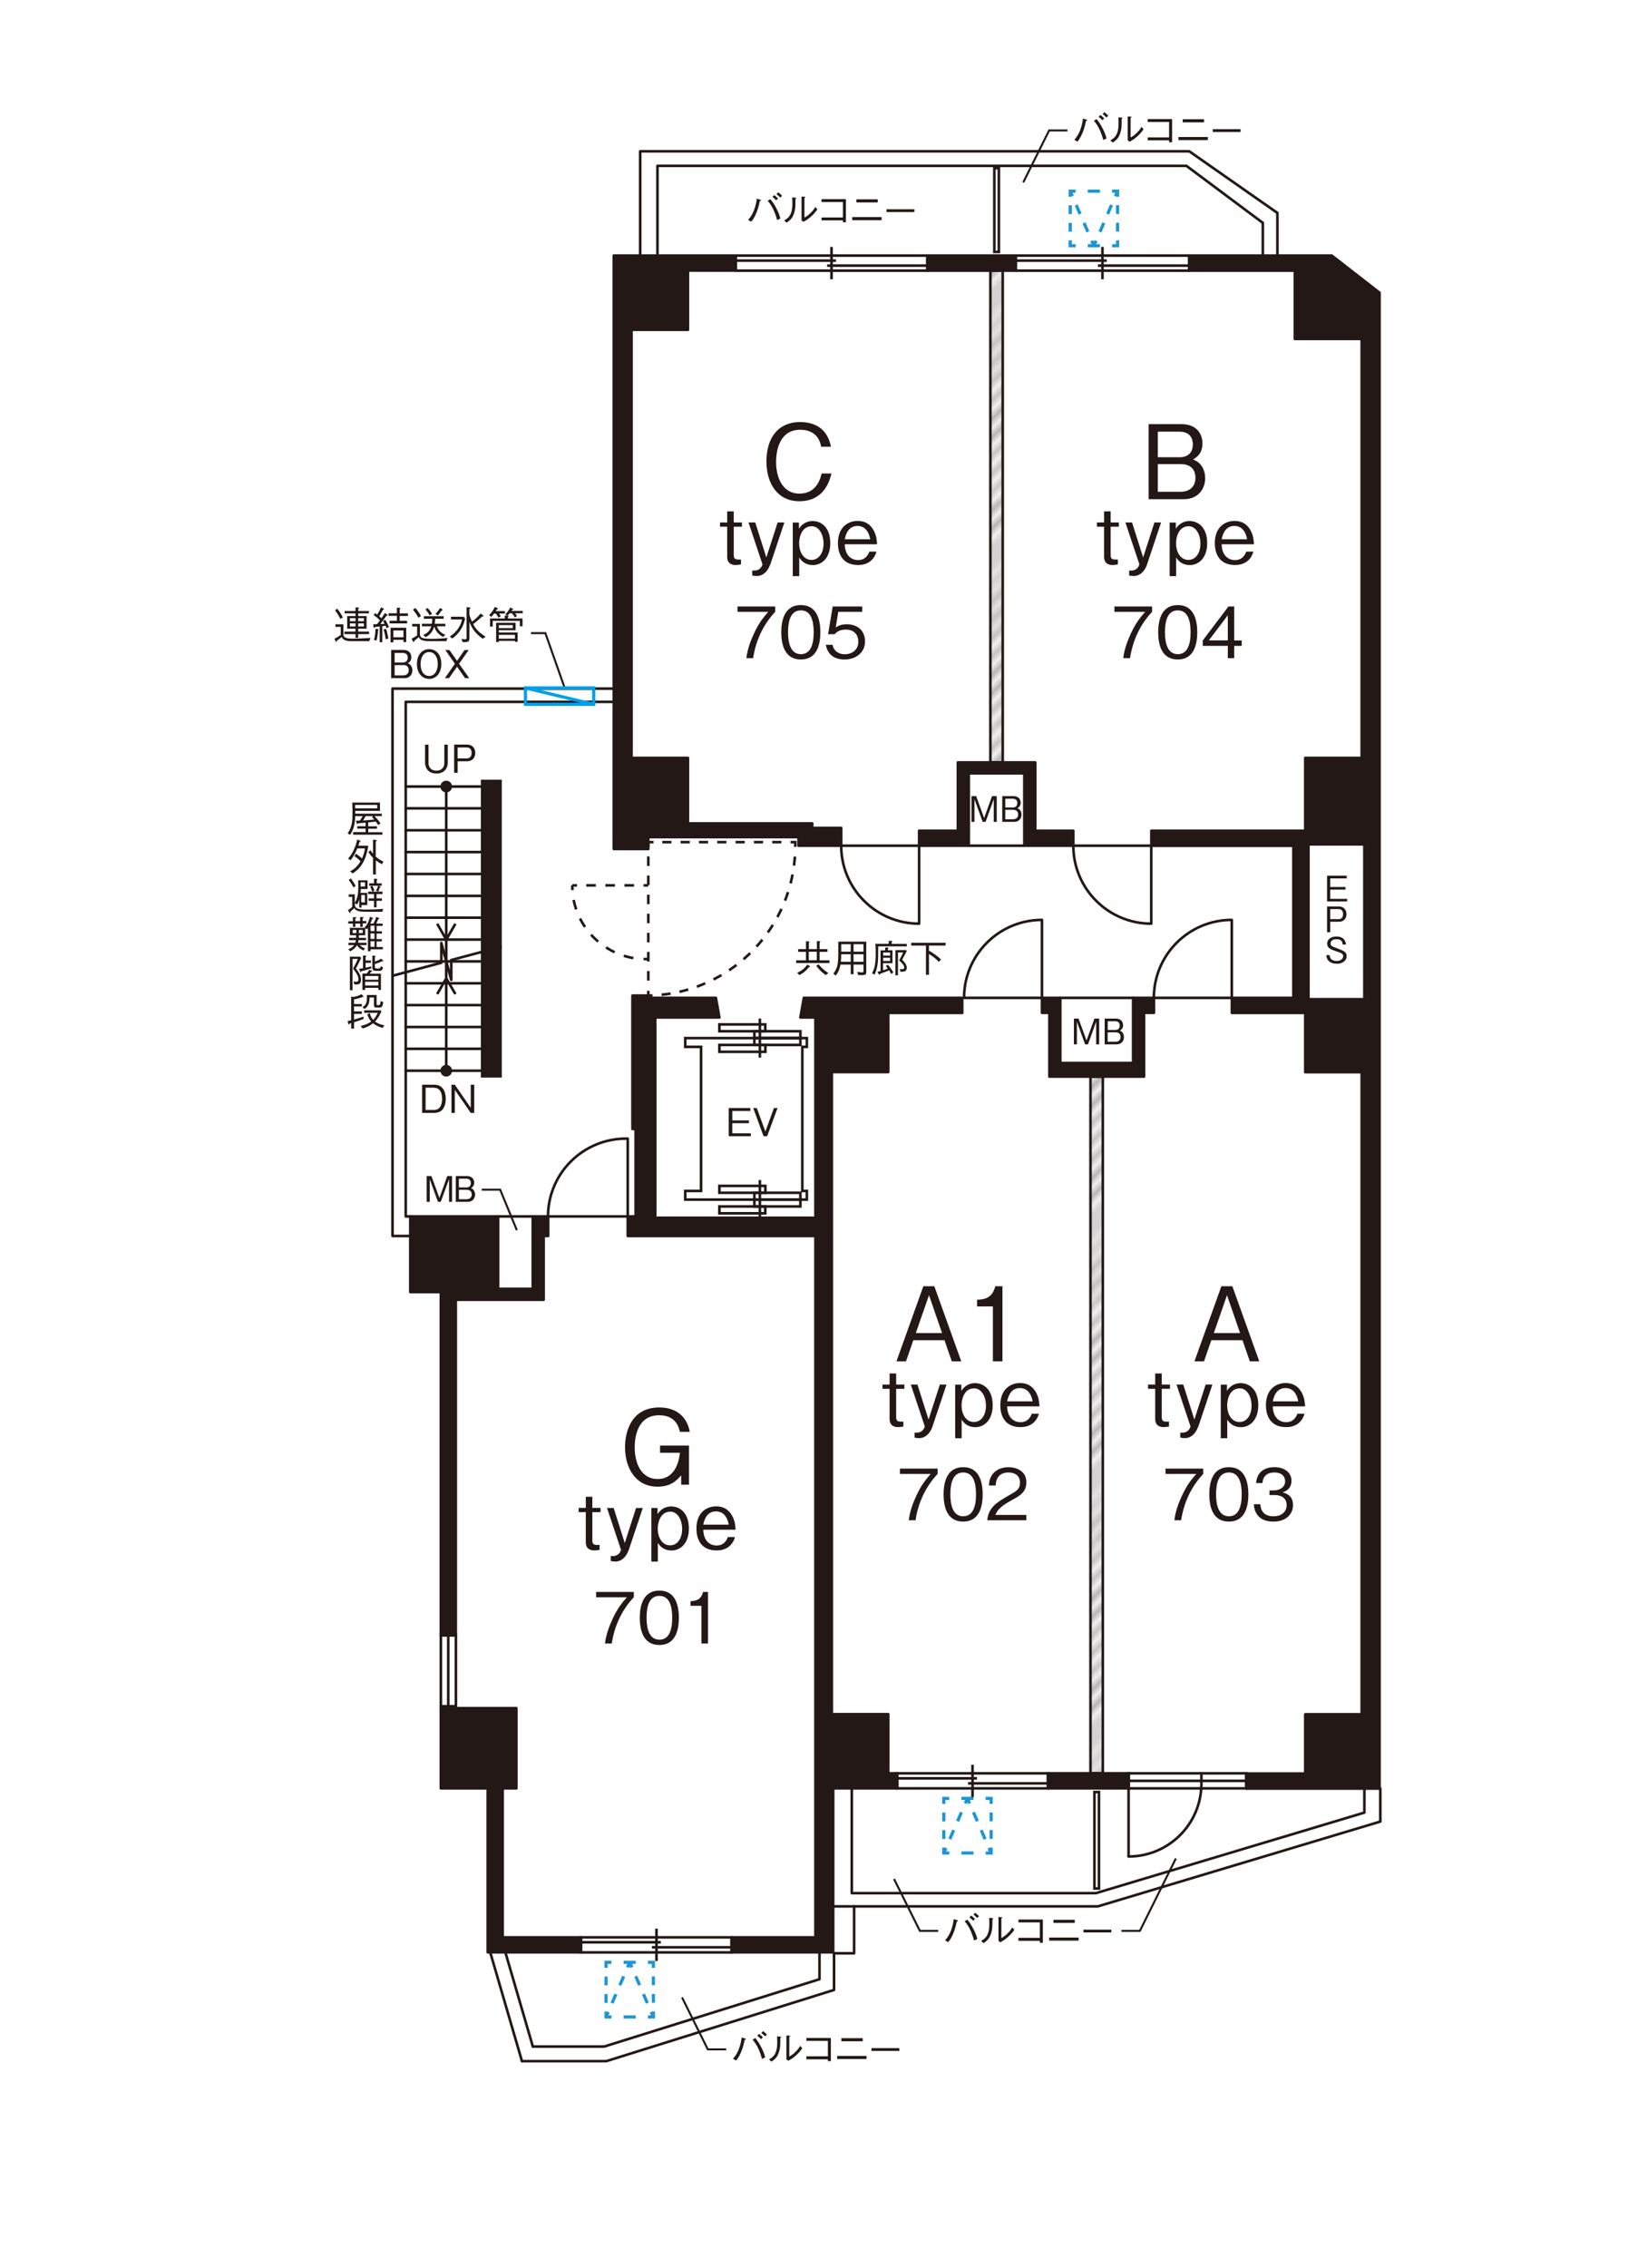 <?xml version="1.0" encoding="UTF-8"?> <svg xmlns="http://www.w3.org/2000/svg" xmlns:xlink="http://www.w3.org/1999/xlink" id="_レイヤー_1" viewBox="0 0 169.84 235.08"><defs><style>.cls-1{clip-path:url(#clippath);}.cls-2,.cls-3,.cls-4,.cls-5,.cls-6,.cls-7,.cls-8,.cls-9,.cls-10,.cls-11,.cls-12,.cls-13,.cls-14,.cls-15,.cls-16,.cls-17,.cls-18,.cls-19,.cls-20,.cls-21{fill:none;}.cls-2,.cls-22,.cls-23,.cls-24{stroke-width:0px;}.cls-3,.cls-4,.cls-8,.cls-12,.cls-19{stroke-width:.33px;}.cls-3,.cls-8,.cls-12,.cls-19{stroke:#1e95d4;}.cls-4{stroke:#00a0e9;}.cls-5{stroke-width:.21px;}.cls-5,.cls-6,.cls-7,.cls-9,.cls-10,.cls-11,.cls-13,.cls-14,.cls-16,.cls-17,.cls-18,.cls-20,.cls-21{stroke:#231815;}.cls-6,.cls-7,.cls-9,.cls-10,.cls-11,.cls-13,.cls-16,.cls-17,.cls-20,.cls-21{stroke-width:.27px;}.cls-7{stroke-dasharray:0 0 .99 .99;}.cls-8{stroke-dasharray:0 0 1.01 1.01;}.cls-9{stroke-dasharray:0 0 1.02 1.02;}.cls-10,.cls-18{stroke-miterlimit:10;}.cls-10,.cls-21{stroke-linecap:square;}.cls-11,.cls-14,.cls-15{stroke-linecap:round;}.cls-11,.cls-14,.cls-15,.cls-20{stroke-linejoin:round;}.cls-12{stroke-dasharray:0 0 .91 .91;}.cls-25{clip-path:url(#clippath-1);}.cls-26{clip-path:url(#clippath-4);}.cls-27{clip-path:url(#clippath-3);}.cls-28{clip-path:url(#clippath-2);}.cls-29{clip-path:url(#clippath-5);}.cls-13{stroke-dasharray:0 0 .95 .95;}.cls-14{stroke-width:0px;}.cls-15{stroke:#fff;stroke-width:.67px;}.cls-16{stroke-dasharray:0 0 .94 .94;}.cls-17{stroke-dasharray:0 0 .99 .99;}.cls-18{stroke-width:.23px;}.cls-22{fill:url(#Unnamed_Pattern_3);}.cls-19{stroke-dasharray:0 0 1.26 1.26;}.cls-23{fill:#231815;}.cls-24{fill:#efefef;}.cls-21{stroke-linejoin:bevel;}</style><clipPath id="clippath"><rect class="cls-2" width="169.84" height="235.08"></rect></clipPath><clipPath id="clippath-1"><rect class="cls-2" x="-328.18" y="-148.46" width="792.91" height="560.7"></rect></clipPath><clipPath id="clippath-2"><rect class="cls-2" width="25.8" height="27.78"></rect></clipPath><pattern id="Unnamed_Pattern_3" x="0" y="0" width="25.8" height="27.78" patternTransform="translate(-16298.05 -8959.16) rotate(135) scale(.67 -.67)" patternUnits="userSpaceOnUse" viewBox="0 0 25.8 27.78"><rect class="cls-2" width="25.8" height="27.78"></rect><g class="cls-28"><line class="cls-18" y1="26.79" x2="25.8" y2="26.79"></line><line class="cls-18" y1="24.8" x2="25.8" y2="24.8"></line><line class="cls-18" y1="22.82" x2="25.8" y2="22.82"></line><line class="cls-18" y1="20.83" x2="25.8" y2="20.83"></line><line class="cls-18" y1="18.85" x2="25.8" y2="18.85"></line><line class="cls-18" y1="16.87" x2="25.8" y2="16.87"></line><line class="cls-18" y1="14.88" x2="25.8" y2="14.88"></line><line class="cls-18" y1="12.9" x2="25.8" y2="12.9"></line><line class="cls-18" y1="10.91" x2="25.8" y2="10.91"></line><line class="cls-18" y1="8.93" x2="25.8" y2="8.93"></line><line class="cls-18" y1="6.94" x2="25.8" y2="6.94"></line><line class="cls-18" y1="4.96" x2="25.8" y2="4.96"></line><line class="cls-18" y1="2.97" x2="25.8" y2="2.97"></line><line class="cls-18" y1=".99" x2="25.8" y2=".99"></line></g></pattern><clipPath id="clippath-3"><rect class="cls-2" x="-328.18" y="-148.46" width="792.91" height="560.7"></rect></clipPath><clipPath id="clippath-4"><rect class="cls-2" x="-328.18" y="-148.46" width="792.91" height="560.7"></rect></clipPath><clipPath id="clippath-5"><rect class="cls-2" x="-328.18" y="-148.46" width="792.91" height="560.7"></rect></clipPath></defs><g class="cls-1"><g class="cls-25"><rect class="cls-10" x="103.1" y="17.43" width=".47" height="8.68"></rect><polyline class="cls-11" points="130.94 26.49 130.94 23.1 123.02 17.19 68.17 17.19 68.17 26.49"></polyline><polyline class="cls-11" points="132.45 26.49 132.45 22.07 123.31 15.68 66.38 15.68 66.38 26.49"></polyline><polyline class="cls-11" points="86.39 197.58 113.83 197.58 143.12 188.79 143.12 185.35"></polyline><polyline class="cls-11" points="63.64 71.37 40.7 71.37 40.7 128.1 42.54 128.1"></polyline><polyline class="cls-11" points="63.64 72.74 42.07 72.74 42.07 126.07 42.54 126.07"></polyline><polyline class="cls-11" points="86.48 202.44 86.48 206.24 62.87 213.62 54.12 213.62"></polyline><polyline class="cls-11" points="55.25 212.11 62.64 212.11 84.97 205.13 84.97 202.34"></polyline><rect class="cls-10" x="113.48" y="185.73" width=".47" height="10"></rect><polyline class="cls-3" points="102.2 192.05 102.77 192.05 102.77 191.49"></polyline><line class="cls-12" x1="102.77" y1="190.58" x2="102.77" y2="187.41"></line><polyline class="cls-3" points="102.77 186.96 102.77 186.39 102.2 186.39"></polyline><line class="cls-19" x1="100.94" y1="186.39" x2="99.05" y2="186.39"></line><polyline class="cls-3" points="98.42 186.39 97.86 186.39 97.86 186.96"></polyline><line class="cls-12" x1="97.86" y1="187.86" x2="97.86" y2="191.03"></line><polyline class="cls-3" points="97.86 191.49 97.86 192.05 98.43 192.05"></polyline><line class="cls-19" x1="99.68" y1="192.05" x2="101.57" y2="192.05"></line><line class="cls-3" x1="102.77" y1="192.05" x2="102.54" y2="191.53"></line><line class="cls-8" x1="102.14" y1="190.61" x2="100.74" y2="187.37"></line><line class="cls-3" x1="100.54" y1="186.91" x2="100.31" y2="186.39"></line><line class="cls-3" x1="100.31" y1="186.39" x2="100.09" y2="186.91"></line><line class="cls-8" x1="99.69" y1="187.83" x2="98.28" y2="191.07"></line><line class="cls-3" x1="98.08" y1="191.53" x2="97.86" y2="192.05"></line><polyline class="cls-11" points="88.56 197.58 88.56 202.44 86.48 202.44"></polyline><line class="cls-11" x1="54.12" y1="213.62" x2="50.86" y2="202.44"></line><line class="cls-11" x1="55.25" y1="212.11" x2="52.43" y2="202.44"></line><polyline class="cls-3" points="67.18 209.04 67.75 209.04 67.75 208.48"></polyline><line class="cls-12" x1="67.75" y1="207.57" x2="67.75" y2="204.4"></line><polyline class="cls-3" points="67.75 203.95 67.75 203.38 67.18 203.38"></polyline><line class="cls-19" x1="65.92" y1="203.38" x2="64.03" y2="203.38"></line><polyline class="cls-3" points="63.4 203.38 62.84 203.38 62.84 203.95"></polyline><line class="cls-12" x1="62.84" y1="204.85" x2="62.84" y2="208.02"></line><polyline class="cls-3" points="62.84 208.48 62.84 209.04 63.41 209.04"></polyline><line class="cls-19" x1="64.66" y1="209.04" x2="66.55" y2="209.04"></line><line class="cls-3" x1="67.75" y1="209.04" x2="67.52" y2="208.52"></line><line class="cls-8" x1="67.12" y1="207.6" x2="65.72" y2="204.36"></line><line class="cls-3" x1="65.52" y1="203.9" x2="65.29" y2="203.38"></line><line class="cls-3" x1="65.29" y1="203.38" x2="65.07" y2="203.9"></line><line class="cls-8" x1="64.67" y1="204.83" x2="63.26" y2="208.06"></line><line class="cls-3" x1="63.06" y1="208.52" x2="62.84" y2="209.04"></line><polyline class="cls-3" points="111.53 19.81 110.97 19.81 110.97 20.38"></polyline><line class="cls-12" x1="110.97" y1="21.28" x2="110.97" y2="24.45"></line><polyline class="cls-3" points="110.97 24.91 110.97 25.47 111.53 25.47"></polyline><line class="cls-19" x1="112.79" y1="25.47" x2="114.68" y2="25.47"></line><polyline class="cls-3" points="115.31 25.47 115.88 25.47 115.88 24.91"></polyline><line class="cls-12" x1="115.88" y1="24" x2="115.88" y2="20.83"></line><polyline class="cls-3" points="115.88 20.38 115.88 19.81 115.31 19.81"></polyline><line class="cls-19" x1="114.05" y1="19.81" x2="112.16" y2="19.81"></line><line class="cls-3" x1="110.97" y1="19.81" x2="111.19" y2="20.33"></line><line class="cls-8" x1="111.59" y1="21.25" x2="113" y2="24.49"></line><line class="cls-3" x1="113.2" y1="24.95" x2="113.42" y2="25.47"></line><line class="cls-3" x1="113.42" y1="25.47" x2="113.65" y2="24.95"></line><line class="cls-8" x1="114.05" y1="24.03" x2="115.45" y2="20.79"></line><line class="cls-3" x1="115.65" y1="20.33" x2="115.88" y2="19.81"></line><polyline class="cls-11" points="141.47 185.35 141.47 187.86 113.63 196.21 88.32 196.21 88.32 185.35"></polyline><rect class="cls-24" x="102.69" y="28.04" width="1.28" height="50.97"></rect><rect class="cls-6" x="102.69" y="28.04" width="1.28" height="50.97"></rect><rect class="cls-22" x="102.69" y="28.04" width="1.28" height="50.97"></rect><rect class="cls-24" x="113.07" y="111.58" width="1.28" height="72.21"></rect><rect class="cls-6" x="113.07" y="111.58" width="1.28" height="72.21"></rect><rect class="cls-22" x="113.07" y="111.58" width="1.28" height="72.21"></rect><line class="cls-11" x1="42.07" y1="81.52" x2="49.86" y2="81.52"></line><line class="cls-11" x1="42.07" y1="83.78" x2="49.86" y2="83.78"></line><line class="cls-11" x1="42.07" y1="86.05" x2="49.86" y2="86.05"></line><line class="cls-11" x1="42.07" y1="88.31" x2="49.86" y2="88.31"></line><line class="cls-11" x1="42.07" y1="90.58" x2="49.86" y2="90.58"></line><line class="cls-11" x1="42.07" y1="92.85" x2="49.86" y2="92.85"></line><line class="cls-11" x1="42.07" y1="95.11" x2="49.86" y2="95.11"></line><line class="cls-11" x1="42.07" y1="97.38" x2="49.86" y2="97.38"></line><line class="cls-11" x1="42.07" y1="99.64" x2="49.86" y2="99.64"></line><line class="cls-11" x1="42.07" y1="101.91" x2="49.86" y2="101.91"></line><line class="cls-11" x1="42.07" y1="104.17" x2="49.86" y2="104.17"></line><line class="cls-11" x1="42.07" y1="106.44" x2="49.86" y2="106.44"></line><line class="cls-11" x1="42.07" y1="110.97" x2="49.8" y2="110.97"></line><line class="cls-11" x1="42.07" y1="108.7" x2="49.86" y2="108.7"></line><polyline class="cls-20" points="40.7 101.13 45.76 99.78 45.76 97.73 46.79 101.56 46.79 99.5 52.03 98.1"></polyline><line class="cls-11" x1="46.27" y1="99.64" x2="46.27" y2="81.52"></line><line class="cls-11" x1="46.27" y1="110.97" x2="46.27" y2="99.64"></line><rect class="cls-6" x="78.22" y="107.59" width="4.77" height=".71"></rect><rect class="cls-6" x="74.59" y="108.3" width="4.77" height=".71"></rect><rect class="cls-6" x="78.22" y="106.88" width="4.77" height=".71"></rect><rect class="cls-6" x="74.59" y="106.17" width="4.76" height=".71"></rect><line class="cls-21" x1="78.79" y1="105.7" x2="78.79" y2="109.48"></line><rect class="cls-6" x="78.22" y="123.62" width="4.77" height=".71"></rect><rect class="cls-6" x="74.59" y="122.91" width="4.77" height=".71"></rect><rect class="cls-6" x="78.22" y="124.33" width="4.77" height=".71"></rect><rect class="cls-6" x="74.59" y="125.04" width="4.76" height=".71"></rect><line class="cls-21" x1="78.79" y1="126.22" x2="78.79" y2="122.44"></line><polygon class="cls-10" points="83.19 108.5 83.66 108.5 83.66 107.59 71.05 107.59 71.05 108.5 72.69 108.5 72.69 123.43 71.05 123.43 71.05 124.33 83.66 124.33 83.66 123.43 83.19 123.43 83.19 108.5"></polygon><g class="cls-27"><path class="cls-11" d="m65.09,126.22v-8.21h-.19c-4.4,0-7.99,3.52-8.08,7.92"></path><line class="cls-11" x1="100.45" y1="87.65" x2="106.21" y2="87.65"></line><line class="cls-11" x1="117.49" y1="103.42" x2="109.94" y2="103.42"></line><line class="cls-11" x1="56.84" y1="126.07" x2="65.09" y2="126.07"></line><line class="cls-11" x1="51.65" y1="126.07" x2="55.24" y2="126.07"></line><line class="cls-6" x1="86.22" y1="28.94" x2="86.22" y2="25.59"></line><line class="cls-6" x1="76.29" y1="27.01" x2="86.68" y2="27.01"></line><line class="cls-6" x1="85.76" y1="27.53" x2="96.16" y2="27.53"></line><rect class="cls-6" x="76.29" y="26.49" width="19.87" height="1.56"></rect><line class="cls-6" x1="114.31" y1="28.94" x2="114.31" y2="25.59"></line><line class="cls-6" x1="105.32" y1="27.01" x2="114.76" y2="27.01"></line><line class="cls-6" x1="113.84" y1="27.53" x2="123.3" y2="27.53"></line><rect class="cls-6" x="105.32" y="26.49" width="17.98" height="1.56"></rect><line class="cls-6" x1="129.21" y1="184.57" x2="117.02" y2="184.57"></line><rect class="cls-6" x="117.02" y="183.79" width="12.19" height="1.56"></rect><line class="cls-6" x1="100.84" y1="186.25" x2="100.84" y2="182.9"></line><line class="cls-6" x1="93.03" y1="184.31" x2="101.3" y2="184.31"></line><line class="cls-6" x1="100.37" y1="184.83" x2="108.67" y2="184.83"></line><rect class="cls-6" x="93.03" y="183.79" width="15.63" height="1.56"></rect><line class="cls-6" x1="68.07" y1="203.24" x2="68.07" y2="199.89"></line><line class="cls-6" x1="60.24" y1="201.3" x2="68.52" y2="201.3"></line><line class="cls-6" x1="67.6" y1="201.82" x2="75.86" y2="201.82"></line><rect class="cls-6" x="60.24" y="200.79" width="15.62" height="1.56"></rect><rect class="cls-6" x="45.71" y="169.49" width="1.56" height="7.36"></rect><line class="cls-6" x1="46.48" y1="169.49" x2="46.48" y2="176.86"></line><path class="cls-11" d="m117.02,192.41c4.14,0,7.51-3.34,7.55-7.48v-1.13"></path><line class="cls-11" x1="117.02" y1="183.79" x2="117.02" y2="192.41"></line><line class="cls-6" x1="67.22" y1="91.76" x2="66.73" y2="91.76"></line><line class="cls-7" x1="65.74" y1="91.76" x2="60.32" y2="91.76"></line><line class="cls-6" x1="59.83" y1="91.76" x2="59.34" y2="91.76"></line><path class="cls-6" d="m59.34,91.76c0,.16,0,.33.02.49"></path><path class="cls-9" d="m59.48,93.27c.65,3.26,3.37,5.77,6.74,6.1"></path><path class="cls-6" d="m66.73,99.4c.08,0,.17,0,.26,0h.24"></path><path class="cls-6" d="m67.17,103.18c.16,0,.33,0,.49-.01"></path><path class="cls-16" d="m68.6,103.1c7.61-.79,13.58-7.1,13.85-14.86"></path><polyline class="cls-6" points="82.46 87.77 82.46 87.28 81.97 87.28"></polyline><line class="cls-13" x1="81.02" y1="87.28" x2="68.23" y2="87.28"></line><line class="cls-6" x1="67.76" y1="87.28" x2="67.27" y2="87.28"></line><line class="cls-6" x1="67.22" y1="87.28" x2="67.22" y2="87.77"></line><line class="cls-17" x1="67.22" y1="88.76" x2="67.22" y2="102.19"></line><line class="cls-6" x1="67.22" y1="102.69" x2="67.22" y2="103.18"></line><path class="cls-11" d="m108.04,95.34c-4.46,0-8.08,3.62-8.08,8.08h8.08v-8.08Z"></path><path class="cls-11" d="m127.72,95.34c-4.46,0-8.08,3.62-8.08,8.08h8.08v-8.08Z"></path><path class="cls-11" d="m119.37,95.73c-4.46,0-8.08-3.62-8.08-8.08h8.08v8.08Z"></path><path class="cls-11" d="m95.3,95.73c-4.46,0-8.08-3.62-8.08-8.08h8.08v8.08Z"></path></g><rect class="cls-23" x="49.86" y="80.81" width="2.17" height="30.87"></rect><rect class="cls-14" x="49.86" y="80.81" width="2.17" height="30.87"></rect><polygon class="cls-23" points="99.32 79.02 99.32 86.1 95.3 86.1 95.3 87.65 100.45 87.65 100.45 80.15 106.21 80.15 106.21 87.65 111.29 87.65 111.29 86.1 107.34 86.1 107.34 79.02 99.32 79.02"></polygon><polygon class="cls-11" points="99.32 79.02 99.32 86.1 95.3 86.1 95.3 87.65 100.45 87.65 100.45 80.15 106.21 80.15 106.21 87.65 111.29 87.65 111.29 86.1 107.34 86.1 107.34 79.02 99.32 79.02"></polygon><polygon class="cls-23" points="119.65 103.42 117.49 103.42 117.49 110.17 109.94 110.17 109.94 103.42 108.04 103.42 108.04 104.97 108.81 104.97 108.81 111.58 118.62 111.58 118.62 104.97 119.65 104.97 119.65 103.42"></polygon><polygon class="cls-11" points="119.65 103.42 117.49 103.42 117.49 110.17 109.94 110.17 109.94 103.42 108.04 103.42 108.04 104.97 108.81 104.97 108.81 111.58 118.62 111.58 118.62 104.97 119.65 104.97 119.65 103.42"></polygon><polygon class="cls-23" points="84.22 85.34 71.33 85.34 71.33 78.55 65.48 78.55 65.48 34.18 71.33 34.18 71.33 28.04 76.29 28.04 76.29 26.49 63.64 26.49 63.64 87.28 67.22 87.28 67.22 86.76 82.8 86.76 82.8 87.65 87.22 87.65 87.22 85.81 84.22 85.81 84.22 85.34"></polygon><polygon class="cls-11" points="84.22 85.34 71.33 85.34 71.33 78.55 65.48 78.55 65.48 34.18 71.33 34.18 71.33 28.04 76.29 28.04 76.29 26.49 63.64 26.49 63.64 87.28 67.22 87.28 67.22 86.76 82.8 86.76 82.8 87.65 87.22 87.65 87.22 85.81 84.22 85.81 84.22 85.34"></polygon><rect class="cls-23" x="96.16" y="26.49" width="9.16" height="1.56"></rect><rect class="cls-11" x="96.16" y="26.49" width="9.16" height="1.56"></rect><rect class="cls-23" x="108.67" y="183.79" width="8.35" height="1.56"></rect><rect class="cls-11" x="108.67" y="183.79" width="8.35" height="1.56"></rect><path class="cls-23" d="m138.08,26.49h-14.78v1.56h10.96v7.08h6.93v43.42h-5.85v7.55h-15.96v1.56h14.73v15.76h-6.38v1.56h7.61v6.14h5.85v66.55h-5.85v6.14h-6.12v1.56h13.82V30.34l-4.95-3.85Zm3.39,77.07h-5.8v-16.05h5.8v16.05Z"></path><path class="cls-11" d="m138.08,26.49h-14.78v1.56h10.96v7.08h6.93v43.42h-5.85v7.55h-15.96v1.56h14.73v15.76h-6.38v1.56h7.61v6.14h5.85v66.55h-5.85v6.14h-6.12v1.56h13.82V30.34l-4.95-3.85Zm3.39,77.07h-5.8v-16.05h5.8v16.05Z"></path><polygon class="cls-23" points="92.1 111.11 92.1 104.98 99.77 104.98 99.77 103.42 83.35 103.42 82.99 105.45 84.55 105.45 84.55 126.21 67.94 126.21 67.94 105.45 74.59 105.45 74.23 103.42 67.22 103.42 67.22 103.18 65.58 103.18 65.58 117.01 65.91 117.01 65.91 126.07 65.09 126.07 65.09 128.1 84.55 128.1 84.55 200.79 75.86 200.79 75.86 202.34 86.39 202.34 86.39 185.35 93.03 185.35 93.03 183.79 92.1 183.79 92.1 177.66 86.25 177.66 86.25 111.11 92.1 111.11"></polygon><polygon class="cls-11" points="92.1 111.11 92.1 104.98 99.77 104.98 99.77 103.42 83.35 103.42 82.99 105.45 84.55 105.45 84.55 126.21 67.94 126.21 67.94 105.45 74.59 105.45 74.23 103.42 67.22 103.42 67.22 103.18 65.58 103.18 65.58 117.01 65.91 117.01 65.91 126.07 65.09 126.07 65.09 128.1 84.55 128.1 84.55 200.79 75.86 200.79 75.86 202.34 86.39 202.34 86.39 185.35 93.03 185.35 93.03 183.79 92.1 183.79 92.1 177.66 86.25 177.66 86.25 111.11 92.1 111.11"></polygon><polygon class="cls-23" points="55.24 126.07 55.24 133.58 51.65 133.58 51.65 126.07 42.54 126.07 42.54 133.91 45.71 133.91 45.71 169.49 47.26 169.49 47.26 134.71 56.37 134.71 56.37 128.1 56.84 128.1 56.84 126.07 55.24 126.07"></polygon><polygon class="cls-11" points="55.24 126.07 55.24 133.58 51.65 133.58 51.65 126.07 42.54 126.07 42.54 133.91 45.71 133.91 45.71 169.49 47.26 169.49 47.26 134.71 56.37 134.71 56.37 128.1 56.84 128.1 56.84 126.07 55.24 126.07"></polygon><polygon class="cls-23" points="52.12 200.79 52.12 185.35 53.54 185.35 53.54 177.04 47.26 177.04 47.26 176.86 45.71 176.86 45.71 185.35 50.57 185.35 50.57 202.34 60.23 202.34 60.23 200.79 52.12 200.79"></polygon><polygon class="cls-11" points="52.12 200.79 52.12 185.35 53.54 185.35 53.54 177.04 47.26 177.04 47.26 176.86 45.71 176.86 45.71 185.35 50.57 185.35 50.57 202.34 60.23 202.34 60.23 200.79 52.12 200.79"></polygon><rect class="cls-23" x="63.64" y="87.28" width="3.58" height=".71"></rect><rect class="cls-11" x="63.64" y="87.28" width="3.58" height=".71"></rect><g class="cls-26"><path class="cls-23" d="m36.62,86.5v-.26h1.29v-.36h-.87v-.25h.87v-.37c-.08,0-.43.04-.5.05-.12.01-.2.02-.3.02-.02.03-.04.09-.08.09-.02,0-.03-.02-.04-.06l-.08-.3c.09,0,.12,0,.41-.01.12-.17.22-.34.28-.47h-.77c0,.33-.04.66-.11.98-.1.42-.24.69-.42.97l-.25-.16c.45-.67.5-1.23.5-2.11,0-.36,0-.72-.03-1.08h2.88v.86h-2.56v.29h2.75v.25h-.75c.42.46.55.66.61.76l-.24.17c-.08-.14-.13-.21-.25-.36-.3.04-.34.04-.78.09v.4h.91v.25h-.91v.36h1.47v.26h-3.02Zm2.5-3.08h-2.3c0,.17,0,.19,0,.36h2.29v-.36Zm-.54,1.26l.1-.1h-.76c-.04.07-.24.39-.27.46.32-.02.63-.05,1.15-.1-.01-.01-.12-.15-.22-.25"></path><path class="cls-23" d="m36.57,90.52l-.27-.21c.29-.16.72-.41,1.08-1.05-.27-.27-.5-.44-.63-.53l.16-.25c.24.16.4.28.63.49.21-.47.28-.87.3-1.04h-.79c-.05.12-.34.81-.71,1.23l-.25-.18c.48-.49.84-1.37.94-1.96l.3.1s.07.03.07.06-.04.04-.11.05c-.05.2-.09.31-.13.42h1.03c-.27,1.67-.84,2.36-1.61,2.87m3.04-.95c-.25-.11-.41-.22-.65-.4v1.46h-.29v-1.72c-.29-.29-.42-.51-.48-.61l.21-.18c.09.14.15.22.27.36v-1.46l.34.05s.06.03.06.05c0,.04-.08.08-.12.09v1.57c.36.32.63.44.79.51l-.14.28Z"></path><path class="cls-23" d="m39.63,94.5h-1.23c-1.06,0-1.39,0-1.68-.37-.14.14-.23.22-.38.35,0,.07,0,.14-.06.14-.03,0-.04-.02-.07-.06l-.13-.23c.18-.12.29-.2.44-.34v-1.03h-.36v-.27h.63v.9c.3-.55.36-1.01.36-1.67,0-.32-.01-.55-.02-.68h.98v.9h-.71c0,.18,0,.26-.02.4h.7v1.26h-.6v.26h-.23v-.85c-.06.22-.11.34-.22.53l-.24-.12v.07c0,.41.2.58,1.12.58.51,0,1.33-.02,1.82-.08l-.1.34Zm-2.98-2.52c-.13-.26-.27-.49-.49-.78l.22-.16c.18.24.32.46.5.78l-.23.16Zm1.2-.54h-.46c0,.2,0,.23,0,.44h.46v-.44Zm-.01,1.32h-.38v.76h.38v-.76Zm1.2-.1v.45h.56v.25h-.56v.68h-.26v-.68h-.56v-.25h.56v-.45h-.61v-.25h1.49v.25h-.61Zm.2-.87l.18.1s.05.03.05.05c0,.03-.04.04-.09.04-.06.19-.11.3-.17.43l-.22-.1c.07-.14.15-.29.21-.51h-.93v-.25h.51v-.48l.28.02s.08,0,.08.04c0,.04-.06.07-.08.08v.34h.52v.25h-.32Zm-.65.61c-.06-.18-.11-.32-.2-.5l.21-.1c.08.14.15.29.22.5l-.22.1Z"></path><path class="cls-23" d="m37.61,95.72v.34h-.26v-.34h-.5v.34h-.26v-.34h-.48v-.24h.48v-.43l.28.02s.08,0,.08.04c0,.04-.06.06-.11.08v.28h.5v-.43l.29.02s.08,0,.08.04c0,.04-.04.05-.11.08v.28h.38v.24h-.38Zm.81,2.64v.23h-.27v-2.42c-.05.08-.07.09-.12.14l-.16-.11v.73h-.66c0,.07,0,.16-.01.27h.75v.24h-.78c0,.06-.02.18-.04.27h.88v.24h-.7c.16.19.38.29.54.34l-.16.22c-.1-.05-.46-.2-.68-.54-.16.26-.33.43-.69.63l-.21-.21c.39-.16.5-.3.6-.44h-.58v-.24h.7c.04-.1.05-.15.06-.27h-.69v-.24h.72v-.27h-.64v-.77h1.5c.3-.33.46-.64.59-1.15l.26.12s.06.02.06.05c0,.04-.07.05-.1.06-.05.16-.12.32-.2.48h.33c.09-.16.17-.32.3-.7l.27.13s.04.03.04.05c0,.04-.06.05-.1.05-.03.08-.18.4-.22.47h.67v.24h-.63v.56h.55v.24h-.55v.57h.54v.24h-.54v.58h.65v.24h-1.33Zm-1.47-1.98h-.38v.33h.38v-.33Zm.66,0h-.4v.33h.4v-.33Zm1.22-.44h-.41v.56h.41v-.56Zm0,.8h-.41v.57h.41v-.57Zm0,.81h-.41v.58h.41v-.58Z"></path><path class="cls-23" d="m36.9,100.38c.26.32.53.69.53,1.19,0,.16-.03.35-.24.43-.1.04-.3.03-.45.03l-.09-.3c.08.01.18.02.27.02.23,0,.25-.14.25-.24,0-.37-.26-.74-.57-1.12.15-.26.32-.56.5-1.01h-.55v3.25h-.27v-3.48h1.05l.12.14c-.22.48-.36.75-.55,1.08m1.58,0c-.39.13-.67.21-1.03.3-.01.04-.03.09-.06.09-.02,0-.04-.02-.05-.06l-.11-.3c.1,0,.13-.01.41-.05v-1.32l.27.02c.06,0,.09.02.09.04,0,.03-.04.05-.09.08v.38h.55v.24h-.55v.5c.32-.06.43-.09.59-.14v.21Zm.75,2.23v-.22h-1.37v.22h-.28v-1.7h.45c.1-.14.17-.23.25-.38l.28.09s.05.02.05.04c0,.03-.04.04-.12.06-.07.09-.09.12-.16.2h1.17v1.69h-.28Zm0-1.45h-1.37v.39h1.37v-.39Zm0,.6h-1.37v.39h1.37v-.39Zm.47-2.13s-.04,0-.07,0c-.24.11-.44.19-.76.29v.27c0,.14,0,.2.22.2h.12c.2,0,.22-.02.28-.25l.23.14c-.09.35-.23.35-.42.35h-.29c-.23,0-.4-.02-.4-.32v-1.26l.26.03s.08,0,.08.04c0,.03-.03.05-.08.07v.48c.24-.08.42-.16.65-.31l.2.2s.03.03.03.05-.03.03-.05.03"></path><path class="cls-23" d="m37.56,103.35c-.32.11-.53.16-.85.23v.48h.81v.25h-.81v.51h.81v.26h-.81v.59c.32-.09.61-.18.98-.31v.25c-.32.12-.65.24-.98.34v.66h-.29v-.57c-.06.02-.1.03-.15.04-.05.09-.06.1-.09.1-.03,0-.04-.03-.06-.08l-.08-.27c.14-.03.16-.04.37-.09v-2.45l.22.03c.11,0,.33-.06.44-.1.18-.06.32-.13.41-.18l.18.2s.04.05.04.06c0,.04-.06.03-.14.02m2.1,3.21c-.21-.06-.61-.18-.98-.48-.29.23-.59.4-1.08.54l-.2-.26c.34-.08.71-.18,1.09-.46-.08-.09-.29-.33-.4-.76l.26-.1c.03.13.09.42.35.69.23-.24.35-.48.47-.73h-1.41v-.26h1.7l.09.11c-.11.24-.32.69-.66,1.05.31.23.62.33.97.4l-.19.27Zm-.24-2.11h-.36c-.24,0-.29-.05-.29-.26v-.78h-.45c-.02.42-.04.89-.53,1.19l-.21-.18c.44-.27.48-.56.46-1.27h1.01v.86c0,.13,0,.15.02.17.02.02.06.02.11.02h.11c.08,0,.11-.05.12-.09.02-.06.02-.08.06-.34l.27.12c-.06.37-.12.56-.33.56"></path><polyline class="cls-6" points="45.33 103.03 46.27 101.4 47.22 103.03"></polyline><polyline class="cls-6" points="45.33 95.74 46.27 97.38 47.22 95.74"></polyline><path class="cls-23" d="m46.27,110.5c.26,0,.47.21.47.47s-.21.47-.47.47-.47-.21-.47-.47.21-.47.47-.47"></path><path class="cls-6" d="m46.27,110.5c.26,0,.47.21.47.47s-.21.47-.47.47-.47-.21-.47-.47.21-.47.47-.47Z"></path><path class="cls-23" d="m46.27,81.05c.26,0,.47.21.47.47s-.21.47-.47.47-.47-.21-.47-.47.21-.47.47-.47"></path><path class="cls-6" d="m46.27,81.05c.26,0,.47.21.47.47s-.21.47-.47.47-.47-.21-.47-.47.21-.47.47-.47Z"></path><path class="cls-15" d="m45.27,80.17c-1.1,0-1.2-.89-1.2-1.13v-1.86h.36v1.91c0,.37.22.78.81.78.77,0,.83-.6.83-.78v-1.91h.36v1.86c0,.61-.4,1.13-1.17,1.13Z"></path><path class="cls-15" d="m48.44,78.9h-.99v1.19h-.36v-2.92h1.35c.48,0,.84.32.84.87,0,.49-.31.86-.84.86Zm-.04-1.43h-.95v1.13h.95c.37,0,.5-.27.5-.57,0-.34-.17-.56-.5-.56Z"></path><path class="cls-23" d="m45.27,80.17c-1.1,0-1.2-.89-1.2-1.13v-1.86h.36v1.91c0,.37.22.78.81.78.77,0,.83-.6.83-.78v-1.91h.36v1.86c0,.61-.4,1.13-1.17,1.13"></path><path class="cls-23" d="m48.44,78.9h-.99v1.19h-.36v-2.92h1.35c.48,0,.84.32.84.87,0,.49-.31.86-.84.86m-.04-1.43h-.95v1.13h.95c.37,0,.5-.27.5-.57,0-.34-.17-.56-.5-.56"></path><path class="cls-15" d="m45.78,115.1c-.2.18-.53.24-.75.24h-1.26v-2.92h1.26c.8,0,1.19.6,1.19,1.47,0,.55-.18.98-.44,1.21Zm-.76-2.37h-.89v2.31h.89c.24,0,.46-.12.55-.23.16-.18.27-.52.27-.92,0-.47-.14-1.15-.82-1.15Z"></path><polygon class="cls-15" points="48.81 115.34 47.16 112.96 47.16 115.34 46.81 115.34 46.81 112.42 47.16 112.42 48.81 114.81 48.81 112.42 49.17 112.42 49.17 115.34 48.81 115.34"></polygon><path class="cls-23" d="m45.78,115.1c-.2.18-.53.24-.75.24h-1.26v-2.92h1.26c.8,0,1.19.6,1.19,1.47,0,.55-.18.98-.44,1.21m-.76-2.37h-.89v2.31h.89c.24,0,.46-.12.55-.23.16-.18.27-.52.27-.92,0-.47-.14-1.15-.82-1.15"></path><polygon class="cls-23" points="48.81 115.34 47.16 112.96 47.16 115.34 46.81 115.34 46.81 112.42 47.16 112.42 48.81 114.81 48.81 112.42 49.17 112.42 49.17 115.34 48.81 115.34"></polygon><polygon class="cls-23" points="75.56 117.76 75.56 114.84 77.8 114.84 77.8 115.14 75.93 115.14 75.93 116.12 77.65 116.12 77.65 116.41 75.93 116.41 75.93 117.46 77.85 117.46 77.85 117.76 75.56 117.76"></polygon><polygon class="cls-23" points="79.54 117.76 79.17 117.76 78.1 114.84 78.47 114.84 79.36 117.27 80.25 114.84 80.62 114.84 79.54 117.76"></polygon><path class="cls-23" d="m77.57,22.79c.2-.23.41-.48.62-1.03.19-.5.24-.87.28-1.17l.34.1s.1.03.1.07c0,.04-.06.06-.13.08-.11.53-.22.99-.51,1.57-.13.25-.21.37-.38.57l-.31-.19Zm2.31-2.15c.2.25.41.53.67,1.05.24.48.31.75.36.96l-.33.16c-.1-.34-.2-.72-.46-1.23-.22-.42-.39-.62-.52-.76l.28-.18Zm.6.12c-.13-.16-.32-.3-.39-.35l.19-.19s.25.2.39.35l-.18.19Zm.43-.28c-.13-.15-.31-.29-.4-.36l.19-.19c.12.1.27.23.39.36l-.18.19Z"></path><path class="cls-23" d="m81.3,22.85c.4-.22.86-.51.86-1.76,0-.24-.01-.48-.02-.63l.33.03s.09,0,.09.05c0,.02,0,.03-.08.08,0,.75-.01.97-.08,1.25-.17.73-.49.97-.84,1.21l-.26-.24Zm1.81-2.48l.32.02s.08.02.08.04-.01.03-.1.08v2.04c.18-.1.38-.21.67-.51.27-.27.38-.45.46-.59l.21.24c-.13.2-.28.42-.65.75-.36.32-.6.44-.8.55l-.19-.15v-2.48Z"></path><polygon class="cls-23" points="85.18 22.84 85.18 22.54 87.4 22.54 87.4 20.94 85.18 20.94 85.18 20.64 87.71 20.64 87.71 23.04 87.4 23.04 87.4 22.84 85.18 22.84"></polygon><path class="cls-23" d="m88.36,22.5h3.05v.32h-3.05v-.32Zm.44-1.84h2.21v.32h-2.21v-.32Z"></path><rect class="cls-23" x="91.92" y="21.69" width="2.89" height=".29"></rect><polygon class="cls-23" points="113.66 108.24 113.66 105.89 112.81 108.24 112.51 108.24 111.66 105.89 111.66 108.24 111.35 108.24 111.35 105.57 111.83 105.57 112.66 107.84 113.48 105.57 113.97 105.57 113.97 108.24 113.66 108.24"></polygon><path class="cls-23" d="m115.78,108.24h-1.24v-2.67h1.17c.52,0,.74.34.74.68,0,.37-.22.5-.34.57.1.04.21.08.31.24.09.14.12.29.12.43,0,.35-.22.75-.77.75m-.14-2.4h-.77v.91h.77c.3,0,.47-.16.47-.46s-.18-.45-.47-.45m.03,1.15h-.81v.98h.81c.28,0,.53-.14.53-.49s-.22-.49-.53-.49"></path><polygon class="cls-23" points="103.04 85.18 103.04 82.83 102.19 85.18 101.89 85.18 101.04 82.83 101.04 85.18 100.73 85.18 100.73 82.51 101.22 82.51 102.04 84.79 102.86 82.51 103.35 82.51 103.35 85.18 103.04 85.18"></polygon><path class="cls-23" d="m105.16,85.18h-1.24v-2.67h1.17c.52,0,.74.34.74.68,0,.37-.22.5-.34.57.1.04.21.08.31.24.09.14.12.29.12.43,0,.35-.22.75-.77.75m-.14-2.4h-.77v.91h.77c.3,0,.47-.16.47-.46s-.18-.45-.47-.45m.03,1.15h-.8v.98h.8c.28,0,.53-.14.53-.49s-.22-.49-.53-.49"></path><path class="cls-23" d="m82.88,51.95c-2.24,0-3.41-1.81-3.41-4.13s1.11-4.08,3.53-4.08c.52,0,1.89.11,2.63,1.23.36.54.47,1.03.53,1.33h-1.02c-.23-1.43-1.33-1.76-2.16-1.76-2.36,0-2.51,2.58-2.51,3.32-.01,1.5.6,3.3,2.43,3.3s2.2-1.69,2.29-2.09h1.02c-.37,1.62-1.35,2.88-3.34,2.88"></path><path class="cls-23" d="m76.08,54.59v2.95c0,.45.26.45.57.45h.18v.51c-.3.04-.41.06-.55.06-.43,0-.88-.18-.88-.85v-3.12h-.74v-.44h.74v-1.15h.68v1.15h.85v.44h-.85Z"></path><path class="cls-23" d="m79.84,58.54c-.07.22-.45,1.16-1.38,1.16-.11,0-.3-.02-.46-.05v-.52h.25c.61,0,.83-.58.8-.67l-1.44-4.31h.7l1.15,3.63,1.17-3.63h.7l-1.47,4.39Z"></path><path class="cls-23" d="m84.26,58.56c-.18,0-.9,0-1.39-.78v1.93h-.67v-5.55h.64v.64c.36-.58.91-.8,1.41-.8.98,0,1.84.74,1.84,2.28s-.86,2.29-1.84,2.29m-.07-4.03c-1.14,0-1.32,1.3-1.32,1.76,0,.87.43,1.73,1.28,1.73.76,0,1.25-.71,1.25-1.69s-.49-1.8-1.21-1.8"></path><path class="cls-23" d="m87.59,56.41c.03,1.25.78,1.64,1.37,1.64.83,0,1.08-.62,1.18-.88h.74c-.29,1.02-1.08,1.39-1.9,1.39-1.75,0-2.1-1.35-2.1-2.26,0-1.74,1.13-2.31,2.04-2.31.97,0,1.45.54,1.72,1.08.25.51.28,1.01.3,1.34h-3.35Zm1.33-1.9c-.81,0-1.18.62-1.33,1.38h2.64c-.05-.27-.26-1.38-1.32-1.38"></path><path class="cls-23" d="m78.09,68.21h-.7c.1-.9.42-1.76.8-2.58.52-1.11.96-1.63,1.47-2.22h-3.19v-.55h3.91v.55c-1.25,1.32-2.02,3-2.29,4.8"></path><path class="cls-23" d="m83.04,68.35c-1.64,0-2.03-1.47-2.03-2.82s.39-2.82,2.03-2.82,2.02,1.49,2.02,2.82-.38,2.82-2.02,2.82m0-5.09c-1.05,0-1.33,1.07-1.33,2.27s.31,2.27,1.33,2.27,1.33-1.03,1.33-2.27-.3-2.27-1.33-2.27"></path><path class="cls-23" d="m87.57,68.35c-1.16,0-1.78-.61-1.94-1.52h.7c.11.64.64.98,1.25.98.76,0,1.42-.45,1.42-1.31,0-.25-.09-1.25-1.3-1.25-.33,0-.85.08-1.15.48h-.69l.48-2.87h3.06v.55h-2.48l-.27,1.63c.19-.13.5-.34,1.14-.34,1.09,0,1.9.62,1.9,1.79s-.98,1.86-2.11,1.86"></path><path class="cls-23" d="m122.72,51.74h-3.62v-7.78h3.42c1.52,0,2.16.98,2.16,1.99,0,1.09-.64,1.47-.98,1.67.29.12.6.25.9.69.27.39.36.85.36,1.25,0,1.03-.64,2.18-2.24,2.18m-.42-7h-2.25v2.65h2.25c.87,0,1.38-.47,1.38-1.33s-.52-1.32-1.38-1.32m.1,3.36h-2.35v2.87h2.35c.82,0,1.55-.42,1.55-1.44s-.65-1.43-1.55-1.43"></path><path class="cls-23" d="m115.16,54.59v2.95c0,.45.26.45.57.45h.18v.51c-.3.04-.41.06-.55.06-.43,0-.88-.18-.88-.85v-3.12h-.74v-.44h.74v-1.15h.68v1.15h.85v.44h-.85Z"></path><path class="cls-23" d="m118.92,58.54c-.07.22-.45,1.16-1.38,1.16-.11,0-.3-.02-.46-.05v-.52h.25c.61,0,.83-.58.8-.67l-1.44-4.31h.69l1.15,3.63,1.17-3.63h.69l-1.47,4.39Z"></path><path class="cls-23" d="m123.34,58.56c-.18,0-.9,0-1.39-.78v1.93h-.67v-5.55h.64v.64c.36-.58.91-.8,1.41-.8.97,0,1.84.74,1.84,2.28s-.86,2.29-1.84,2.29m-.07-4.03c-1.14,0-1.32,1.3-1.32,1.76,0,.87.43,1.73,1.28,1.73.76,0,1.25-.71,1.25-1.69s-.49-1.8-1.21-1.8"></path><path class="cls-23" d="m126.67,56.41c.03,1.25.78,1.64,1.37,1.64.83,0,1.08-.62,1.18-.88h.74c-.29,1.02-1.08,1.39-1.9,1.39-1.75,0-2.1-1.35-2.1-2.26,0-1.74,1.13-2.31,2.04-2.31.97,0,1.45.54,1.72,1.08.25.51.28,1.01.3,1.34h-3.35Zm1.33-1.9c-.81,0-1.18.62-1.33,1.38h2.64c-.05-.27-.26-1.38-1.32-1.38"></path><path class="cls-23" d="m117.17,68.21h-.7c.1-.9.42-1.76.8-2.58.52-1.11.96-1.63,1.47-2.22h-3.19v-.55h3.91v.55c-1.25,1.32-2.02,3-2.29,4.8"></path><path class="cls-23" d="m122.12,68.35c-1.64,0-2.03-1.47-2.03-2.82s.39-2.82,2.03-2.82,2.02,1.49,2.02,2.82-.38,2.82-2.02,2.82m0-5.09c-1.05,0-1.33,1.07-1.33,2.27s.31,2.27,1.33,2.27,1.33-1.03,1.33-2.27-.3-2.27-1.33-2.27"></path><path class="cls-23" d="m127.97,66.94v1.27h-.66v-1.27h-2.6v-.56l2.66-3.52h.6v3.52h.78v.56h-.78Zm-.66-3.17l-1.97,2.6h1.97v-2.6Z"></path><polyline class="cls-5" points="106.1 18.9 108.78 13.52 110.68 13.52"></polyline><path class="cls-23" d="m111.39,14.49c.2-.23.41-.48.62-1.03.19-.5.24-.87.28-1.17l.34.1s.1.03.1.07c0,.04-.06.06-.13.08-.11.53-.22.99-.51,1.57-.13.25-.21.37-.38.57l-.31-.19Zm2.31-2.15c.2.25.41.53.67,1.05.24.48.31.75.36.96l-.33.16c-.1-.34-.2-.72-.46-1.23-.22-.42-.39-.62-.52-.76l.28-.18Zm.6.12c-.13-.16-.32-.3-.39-.35l.19-.19s.25.2.39.35l-.18.19Zm.43-.28c-.13-.15-.31-.29-.4-.36l.19-.19c.12.1.27.23.39.36l-.18.19Z"></path><path class="cls-23" d="m115.12,14.55c.4-.22.86-.51.86-1.76,0-.24-.01-.48-.02-.63l.33.03s.09,0,.09.05c0,.02,0,.03-.08.08,0,.75-.01.97-.08,1.25-.17.73-.49.97-.84,1.21l-.26-.24Zm1.81-2.48l.32.02s.08.02.08.04-.01.03-.1.08v2.04c.18-.1.38-.21.67-.51.27-.27.38-.45.46-.59l.21.24c-.13.2-.28.42-.65.75-.36.32-.6.44-.8.55l-.19-.15v-2.48Z"></path><polygon class="cls-23" points="119 14.54 119 14.24 121.22 14.24 121.22 12.64 119 12.64 119 12.34 121.53 12.34 121.53 14.74 121.22 14.74 121.22 14.54 119 14.54"></polygon><path class="cls-23" d="m122.19,14.2h3.05v.32h-3.05v-.32Zm.44-1.84h2.21v.32h-2.21v-.32Z"></path><rect class="cls-23" x="125.74" y="13.39" width="2.89" height=".29"></rect><polyline class="cls-5" points="92.7 194.74 95.38 200.12 97.28 200.12"></polyline><polyline class="cls-5" points="121.92 192.62 118.19 200.12 116.28 200.12"></polyline><path class="cls-23" d="m97.99,201.1c.2-.23.41-.47.62-1.03.19-.5.24-.87.28-1.17l.34.1s.1.03.1.07c0,.04-.06.06-.13.08-.11.53-.22.99-.51,1.57-.13.25-.21.37-.38.57l-.31-.19Zm2.31-2.15c.2.25.41.53.67,1.05.24.48.31.75.36.96l-.33.16c-.1-.34-.2-.72-.46-1.23-.22-.42-.39-.62-.52-.76l.28-.18Zm.6.12c-.13-.16-.32-.3-.39-.35l.19-.19s.25.2.39.35l-.18.19Zm.43-.28c-.13-.15-.31-.29-.4-.36l.19-.19c.12.1.27.23.39.35l-.18.19Z"></path><path class="cls-23" d="m101.72,201.16c.4-.22.86-.51.86-1.76,0-.24-.01-.48-.02-.63l.33.03s.09,0,.09.05c0,.02,0,.03-.08.08,0,.75-.01.97-.08,1.25-.17.73-.49.97-.84,1.21l-.26-.24Zm1.81-2.48l.32.02s.08.02.08.04-.01.03-.1.08v2.04c.18-.1.38-.21.67-.51.27-.27.38-.45.46-.59l.21.24c-.13.2-.28.42-.65.75-.36.32-.6.44-.8.55l-.19-.15v-2.48Z"></path><polygon class="cls-23" points="105.6 201.15 105.6 200.84 107.82 200.84 107.82 199.24 105.6 199.24 105.6 198.94 108.13 198.94 108.13 201.35 107.82 201.35 107.82 201.15 105.6 201.15"></polygon><path class="cls-23" d="m108.79,200.81h3.05v.32h-3.05v-.32Zm.44-1.84h2.21v.32h-2.21v-.32Z"></path><rect class="cls-23" x="112.34" y="199.99" width="2.89" height=".29"></rect><polygon class="cls-23" points="46.56 124.56 46.56 122.21 45.7 124.56 45.41 124.56 44.56 122.21 44.56 124.56 44.24 124.56 44.24 121.89 44.73 121.89 45.56 124.16 46.38 121.89 46.87 121.89 46.87 124.56 46.56 124.56"></polygon><path class="cls-23" d="m48.5,124.56h-1.24v-2.67h1.17c.52,0,.74.34.74.68,0,.37-.22.5-.34.57.1.04.21.08.31.24.09.14.12.29.12.43,0,.35-.22.75-.77.75m-.14-2.4h-.77v.91h.77c.3,0,.47-.16.47-.46s-.18-.45-.47-.45m.03,1.15h-.8v.98h.8c.28,0,.53-.14.53-.49s-.22-.49-.53-.49"></path><polyline class="cls-5" points="53.59 127.5 51.86 123.3 49.95 123.3"></polyline><polygon class="cls-23" points="137.6 93.43 137.6 90.76 139.64 90.76 139.64 91.04 137.93 91.04 137.93 91.93 139.51 91.93 139.51 92.2 137.93 92.2 137.93 93.16 139.69 93.16 139.69 93.43 137.6 93.43"></polygon><path class="cls-23" d="m138.84,95.53h-.91v1.09h-.33v-2.67h1.24c.44,0,.77.29.77.8,0,.45-.28.78-.77.78m-.04-1.31h-.87v1.04h.87c.34,0,.46-.25.46-.52,0-.32-.15-.52-.46-.52"></path><path class="cls-23" d="m138.57,99.88c-.22,0-.64-.05-.89-.39-.13-.19-.14-.37-.15-.5h.34c0,.11.02.32.21.46.18.13.42.15.53.15.43,0,.66-.26.66-.5s-.12-.31-.73-.51c-.52-.18-.93-.31-.93-.79s.43-.74.98-.74c.18,0,.6.04.82.37.12.18.14.36.14.46h-.34c0-.18-.04-.55-.62-.55-.41,0-.62.17-.62.44s.12.3.79.55c.59.22.87.36.87.77,0,.49-.47.79-1.04.79"></path><path class="cls-23" d="m82.55,99.81v-.28h1.02v-.88h-.81v-.28h.81v-.82l.3.03s.07.03.07.04c0,.02,0,.03-.07.09v.66h.83v-.84l.29.03s.07.03.07.04c0,.01,0,.02-.08.09v.68h.81v.28h-.81v.88h1.02v.28h-3.45Zm1.31.44c-.31.41-.65.64-.97.81l-.24-.24c.43-.18.75-.42,1.06-.85l.23.14s.04.04.04.06c0,.04-.04.06-.12.08m.83-1.61h-.83v.88h.83v-.88Zm.94,2.42c-.49-.31-.85-.76-1-.97l.26-.14c.17.25.58.65,1,.89l-.26.22Z"></path><path class="cls-23" d="m89.49,101.06h-.49l-.12-.34c.1.02.36.06.51.06.13,0,.14-.07.14-.15v-.66h-1.03v1h-.29v-1h-1.06c-.09.44-.2.77-.5,1.14l-.24-.2c.38-.49.45-.94.48-1.29.03-.38.03-.75.03-2.03h2.9v3.17c0,.21-.06.29-.32.29m-1.29-2.15h-.99c0,.4-.01.57-.04.78h1.03v-.78Zm0-1.04h-.99v.77h.99v-.77Zm1.32,0h-1.03v.77h1.03v-.77Zm0,1.04h-1.03v.78h1.03v-.78Z"></path><path class="cls-23" d="m91.06,98.08c0,.18,0,.98-.01,1.14-.02.8-.15,1.31-.37,1.8l-.26-.16c.22-.4.38-.87.38-2.01,0-.33,0-.71-.04-1.03h1.39v-.32l.32.03s.07,0,.07.04c0,.02-.02.05-.09.08v.18h1.57v.25h-2.96Zm1.35,2.87c-.08-.15-.12-.23-.22-.38-.23.11-.82.32-.95.36,0,.03,0,.1-.05.1-.02,0-.04-.02-.06-.05l-.15-.26c.08-.02.15-.03.32-.08v-2.14h.48v-.29h.28c.07.02.08.03.08.05,0,.04-.06.06-.08.07v.16h.48v1.34h-.98v.73c.28-.09.38-.12.49-.18-.07-.09-.1-.13-.2-.25l.2-.15c.24.25.46.58.57.81l-.22.16Zm-.12-2.23h-.72v.32h.72v-.32Zm0,.54h-.72v.34h.72v-.34Zm1.07,1.45l-.06-.28c.1,0,.16.02.21.02.16,0,.25-.04.25-.16,0-.3-.38-.62-.53-.75.22-.4.34-.66.42-.83h-.54v2.37h-.27v-2.61h1.1l.08.09c-.22.44-.32.62-.48.91.05.04.14.14.26.29.14.18.22.33.22.53,0,.42-.3.42-.64.42"></path><path class="cls-23" d="m96.32,98.01v.52c.45.26.89.55,1.25.92l-.23.24c-.34-.37-.61-.56-1.02-.82v2.16h-.31v-3.03h-1.53v-.29h3.57v.29h-1.73Z"></path><path class="cls-23" d="m129.59,141.09l-.76-2.19h-3.23l-.76,2.19h-.99l2.79-7.78h1.14l2.79,7.78h-.99Zm-2.37-6.84l-1.36,3.91h2.72l-1.35-3.91Z"></path><path class="cls-23" d="m120.46,143.94v2.95c0,.45.26.45.57.45h.18v.51c-.3.04-.41.06-.55.06-.43,0-.88-.18-.88-.85v-3.12h-.74v-.44h.74v-1.15h.68v1.15h.85v.44h-.85Z"></path><path class="cls-23" d="m124.22,147.89c-.07.22-.45,1.16-1.38,1.16-.11,0-.3-.02-.46-.05v-.52h.25c.61,0,.83-.58.8-.67l-1.44-4.31h.7l1.15,3.63,1.17-3.63h.7l-1.47,4.39Z"></path><path class="cls-23" d="m128.64,147.91c-.18,0-.9,0-1.39-.78v1.93h-.67v-5.55h.64v.64c.36-.58.91-.8,1.41-.8.98,0,1.84.74,1.84,2.28s-.86,2.29-1.84,2.29m-.07-4.03c-1.14,0-1.32,1.3-1.32,1.76,0,.87.43,1.73,1.28,1.73.76,0,1.25-.71,1.25-1.69s-.49-1.8-1.21-1.8"></path><path class="cls-23" d="m131.97,145.76c.03,1.25.78,1.64,1.37,1.64.83,0,1.08-.62,1.18-.88h.74c-.29,1.02-1.08,1.39-1.9,1.39-1.75,0-2.1-1.35-2.1-2.26,0-1.74,1.13-2.31,2.04-2.31.97,0,1.45.54,1.72,1.08.25.51.28,1.01.3,1.34h-3.35Zm1.33-1.9c-.81,0-1.18.62-1.33,1.38h2.64c-.05-.27-.26-1.38-1.32-1.38"></path><path class="cls-23" d="m122.47,157.56h-.7c.1-.9.42-1.76.8-2.58.52-1.11.96-1.63,1.47-2.22h-3.19v-.55h3.91v.55c-1.25,1.32-2.02,3-2.29,4.8"></path><path class="cls-23" d="m127.42,157.7c-1.64,0-2.03-1.47-2.03-2.82s.39-2.82,2.03-2.82,2.02,1.49,2.02,2.82-.38,2.82-2.02,2.82m0-5.09c-1.05,0-1.33,1.07-1.33,2.27s.31,2.27,1.33,2.27,1.33-1.03,1.33-2.27-.3-2.27-1.33-2.27"></path><path class="cls-23" d="m132.03,157.7c-.62,0-1.28-.15-1.68-.73-.29-.41-.32-.79-.34-1.07h.67c.02.28.09,1.25,1.37,1.25.9,0,1.36-.52,1.36-1.17,0-.78-.65-1.03-1.22-1.03h-.56v-.48h.48c.41,0,1.14-.23,1.14-.94,0-.41-.23-.92-1.13-.92-.35,0-.72.09-.95.37-.22.26-.25.53-.27.73h-.66c.1-1.3,1.07-1.65,1.89-1.65,1.07,0,1.78.57,1.78,1.4,0,.91-.7,1.14-.93,1.21.3.08,1.09.28,1.09,1.32,0,.95-.74,1.71-2.03,1.71"></path><path class="cls-23" d="m70.5,148.41c-.11-.46-.4-1.73-2.16-1.73-2.38,0-2.53,2.54-2.53,3.33,0,1.76.76,3.28,2.37,3.28,1.99,0,2.26-2.19,2.32-2.72h-2.06v-.75h3v4.05h-.81v-.96c-.46.51-1.04,1.17-2.47,1.17-2.14,0-3.35-1.78-3.35-4.09,0-1.78.76-4.12,3.55-4.12,1.83,0,2.89,1.02,3.16,2.53h-1.01Z"></path><path class="cls-23" d="m61.42,156.72v2.95c0,.45.26.45.57.45h.18v.51c-.3.04-.41.06-.55.06-.43,0-.88-.18-.88-.85v-3.12h-.74v-.44h.74v-1.15h.68v1.15h.85v.44h-.85Z"></path><path class="cls-23" d="m65.17,160.68c-.07.22-.45,1.16-1.38,1.16-.11,0-.3-.02-.46-.05v-.52h.25c.61,0,.83-.58.8-.67l-1.44-4.31h.69l1.15,3.63,1.17-3.63h.7l-1.47,4.39Z"></path><path class="cls-23" d="m69.6,160.69c-.18,0-.9,0-1.39-.78v1.93h-.67v-5.55h.64v.64c.36-.58.91-.8,1.41-.8.97,0,1.84.74,1.84,2.28s-.86,2.29-1.84,2.29m-.07-4.03c-1.14,0-1.32,1.3-1.32,1.76,0,.87.43,1.73,1.28,1.73.76,0,1.25-.71,1.25-1.69s-.49-1.8-1.21-1.8"></path><path class="cls-23" d="m72.92,158.54c.03,1.25.78,1.64,1.37,1.64.83,0,1.08-.62,1.18-.88h.74c-.29,1.02-1.08,1.39-1.9,1.39-1.75,0-2.1-1.35-2.1-2.26,0-1.74,1.13-2.31,2.04-2.31.97,0,1.45.54,1.72,1.08.25.51.28,1.01.3,1.34h-3.35Zm1.33-1.9c-.81,0-1.18.62-1.33,1.38h2.64c-.05-.27-.26-1.38-1.32-1.38"></path><path class="cls-23" d="m63.43,170.34h-.7c.1-.9.42-1.76.8-2.58.52-1.11.96-1.63,1.47-2.22h-3.19v-.55h3.91v.55c-1.25,1.32-2.02,3-2.29,4.8"></path><path class="cls-23" d="m68.37,170.49c-1.64,0-2.03-1.47-2.03-2.82s.39-2.82,2.03-2.82,2.02,1.49,2.02,2.82-.38,2.82-2.02,2.82m0-5.09c-1.05,0-1.33,1.07-1.33,2.27s.31,2.27,1.33,2.27,1.33-1.03,1.33-2.27-.3-2.27-1.33-2.27"></path><path class="cls-23" d="m72.73,170.34v-3.91h-1.13v-.48c.48-.03,1.07-.07,1.3-.96h.51v5.35h-.67Z"></path><path class="cls-23" d="m98.69,141.09l-.76-2.19h-3.23l-.76,2.19h-.99l2.79-7.78h1.14l2.79,7.78h-.99Zm-2.37-6.84l-1.36,3.91h2.72l-1.35-3.91Z"></path><path class="cls-23" d="m102.95,141.09v-5.69h-1.64v-.69c.69-.04,1.56-.1,1.89-1.4h.74v7.78h-.98Z"></path><path class="cls-23" d="m92.92,143.94v2.95c0,.45.26.45.57.45h.18v.51c-.3.04-.41.06-.55.06-.43,0-.88-.18-.88-.85v-3.12h-.74v-.44h.74v-1.15h.68v1.15h.85v.44h-.85Z"></path><path class="cls-23" d="m96.67,147.89c-.07.22-.45,1.16-1.38,1.16-.11,0-.3-.02-.46-.05v-.52h.25c.61,0,.83-.58.8-.67l-1.44-4.31h.69l1.15,3.63,1.17-3.63h.69l-1.47,4.39Z"></path><path class="cls-23" d="m101.1,147.91c-.18,0-.9,0-1.39-.78v1.93h-.67v-5.55h.64v.64c.36-.58.91-.8,1.41-.8.97,0,1.84.74,1.84,2.28s-.86,2.29-1.84,2.29m-.07-4.03c-1.14,0-1.32,1.3-1.32,1.76,0,.87.43,1.73,1.28,1.73.76,0,1.25-.71,1.25-1.69s-.49-1.8-1.21-1.8"></path><path class="cls-23" d="m104.43,145.76c.03,1.25.78,1.64,1.37,1.64.83,0,1.08-.62,1.18-.88h.74c-.29,1.02-1.08,1.39-1.9,1.39-1.75,0-2.1-1.35-2.1-2.26,0-1.74,1.13-2.31,2.04-2.31.97,0,1.45.54,1.72,1.08.25.51.28,1.01.3,1.34h-3.35Zm1.33-1.9c-.81,0-1.18.62-1.33,1.38h2.64c-.05-.27-.26-1.38-1.32-1.38"></path><path class="cls-23" d="m94.93,157.56h-.7c.1-.9.42-1.76.8-2.58.52-1.11.96-1.63,1.47-2.22h-3.19v-.55h3.91v.55c-1.25,1.32-2.02,3-2.29,4.8"></path><path class="cls-23" d="m99.87,157.7c-1.64,0-2.03-1.47-2.03-2.82s.39-2.82,2.03-2.82,2.02,1.49,2.02,2.82-.38,2.82-2.02,2.82m0-5.09c-1.05,0-1.33,1.07-1.33,2.27s.31,2.27,1.33,2.27,1.33-1.03,1.33-2.27-.3-2.27-1.33-2.27"></path><path class="cls-23" d="m102.37,157.56c.11-1.27.89-1.81,2.23-2.57.8-.45,1.16-.65,1.16-1.33,0-.84-.69-1.05-1.19-1.05-1.26,0-1.32,1.06-1.33,1.35h-.7c.02-.31.05-.83.48-1.29.51-.56,1.28-.61,1.54-.61.76,0,1.86.35,1.86,1.56,0,.95-.55,1.35-1.53,1.87-1.35.72-1.53,1.18-1.68,1.52h3.21v.55h-4.05Z"></path><polyline class="cls-5" points="58.55 71.3 56.55 65.62 55.06 65.62"></polyline><path class="cls-23" d="m38.26,66.45c-1.44,0-1.6,0-1.79,0-.74,0-.89-.17-1.04-.43-.21.18-.35.28-.51.39,0,.08-.01.12-.05.12-.03,0-.06-.04-.06-.06l-.13-.27c.24-.12.42-.22.65-.38v-.85h-.55v-.27h.83v1.08c0,.1.04.2.17.28.17.12.48.13.78.13.58,0,1.25-.04,1.86-.07l-.14.33Zm-2.97-2.31c-.17-.36-.38-.67-.55-.88l.22-.18c.23.29.44.59.59.92l-.26.14Zm1.85,1.58v.38h-.28v-.38h-1.15v-.26h1.15v-.3h-.86v-1.31h.86v-.28h-1.13v-.24h1.13v-.37h.29s.07,0,.07.05-.04.06-.08.08v.24h1.12v.24h-1.12v.28h.87v1.31h-.87v.3h1.13v.26h-1.13Zm-.28-1.65h-.58v.31h.58v-.31Zm0,.54h-.58v.32h.58v-.32Zm.87-.54h-.59v.31h.59v-.31Zm0,.54h-.59v.32h.59v-.32Z"></path><path class="cls-23" d="m40.08,65.09c-.04-.1-.07-.16-.1-.24-.15.02-.18.03-.34.05v1.66h-.27v-1.63c-.3.04-.38.05-.5.06-.02.02-.08.08-.1.08s-.04-.02-.04-.07l-.03-.3c.23,0,.32,0,.4-.02.06-.06.2-.24.29-.37-.14-.16-.3-.33-.64-.55l.14-.22c.08.05.13.09.21.16.14-.2.3-.49.42-.76l.26.15s.04.03.04.05c0,.01,0,.03-.11.06-.2.36-.2.36-.38.67.03.03.19.18.22.21.13-.18.22-.32.36-.55l.26.18s.03.02.03.05c0,.04-.04.04-.13.06-.1.14-.54.74-.63.86.17,0,.26-.02.44-.03-.05-.1-.1-.18-.16-.29l.21-.13c.18.25.28.47.4.75l-.23.12Zm-.88.2c-.02.31-.05.74-.17,1.1l-.26-.07c.1-.33.15-.62.16-1.15l.28.04s.06.03.06.04c0,.03-.04.05-.06.06m.78.94c-.04-.34-.11-.68-.22-1.01l.26-.07c.08.24.16.54.24,1.02l-.28.06Zm1.45-2.42v.51h.77v.27h-1.82v-.27h.76v-.51h-.86v-.27h.86v-.58l.31.02s.06.03.06.05c0,.03-.04.05-.08.08v.44h.86v.27h-.86Zm.39,2.72v-.24h-1.04v.26h-.29v-1.51h1.62v1.49h-.29Zm0-1.21h-1.04v.71h1.04v-.71Z"></path><path class="cls-23" d="m46.29,66.45h-1.67c-.79,0-1.07-.11-1.2-.43-.07.07-.16.17-.45.38,0,.04-.02.14-.08.14-.03,0-.04-.02-.07-.06l-.14-.29c.27-.12.43-.24.57-.34v-.92h-.51v-.27h.8v1.05c0,.12.03.24.13.33.12.12.34.16,1.07.17.5,0,1.17-.03,1.66-.1l-.12.34Zm-2.9-2.42c-.15-.28-.32-.54-.57-.84l.24-.18c.24.25.43.54.59.84l-.26.17Zm1.91.89c.21.57.63.77.87.87l-.22.23c-.62-.32-.82-.78-.93-1.08-.19.6-.45.85-.89,1.1l-.24-.24c.44-.18.67-.41.83-.89h-.97v-.26h1.03c.03-.19.04-.32.04-.52h-.87v-.26h2.05v.26h-.88c-.02.27-.02.37-.05.52h1.11v.26h-.9Zm-.76-1.15c-.17-.34-.33-.5-.43-.6l.22-.16c.26.26.39.49.46.61l-.24.16Zm1.26-.51c-.16.24-.27.38-.41.54l-.23-.18c.13-.14.28-.31.48-.61l.22.15s.04.04.04.06c0,.04-.06.05-.1.05"></path><path class="cls-23" d="m46.64,65.97c.69-.44,1.13-1.09,1.27-1.77h-1.15v-.28h1.29l.18.17c-.05.23-.15.69-.47,1.19-.23.35-.52.65-.86.89l-.27-.2Zm2.09-3c.05,0,.06.02.06.04,0,.04-.03.06-.12.1v.57c0,.07.1.34.13.42.06.16.1.25.14.33.15-.11.52-.39.91-.85l.26.22s.03.03.03.05c0,.04-.06.04-.15.05-.36.33-.68.6-.93.78.33.7,1.02,1.14,1.29,1.31l-.29.21c-.62-.42-1.08-.93-1.39-1.75v1.73c0,.33-.2.37-.45.37h-.26l-.1-.33c.15.02.26.04.34.04.13,0,.18-.05.18-.15v-3.18l.35.03Z"></path><path class="cls-23" d="m52.35,63.35v.24h-.61c.08.1.12.16.19.28l-.25.14c-.07-.14-.13-.25-.27-.42h-.17c-.14.17-.22.26-.31.35l-.21-.2c.23-.22.41-.46.59-.84l.26.13s.07.04.07.06c0,.04-.08.05-.12.06-.05.08-.07.12-.12.19h.94Zm.82-.26s.06.03.06.05c0,.02-.05.04-.11.05-.03.04-.07.1-.09.13h1.17v.24h-.79c.1.13.14.2.19.29l-.22.14c-.14-.25-.22-.34-.3-.43h-.24c-.08.1-.14.17-.22.25.11,0,.12,0,.12.05,0,.04-.03.05-.07.08v.16h1.51v.81h-.28v-.56h-2.81v.59h-.28v-.84h1.53v-.31l.27.02-.21-.14c.27-.28.4-.49.51-.71l.26.13Zm-1.45,3.33v.12h-.28v-1.99h2.02v.77h-1.74v.23h1.95v.97h-.28v-.1h-1.67Zm1.45-1.63h-1.45v.31h1.45v-.31Zm.22,1.01h-1.67v.39h1.67v-.39Z"></path><path class="cls-23" d="m41.92,70.28h-1.36v-2.92h1.28c.57,0,.81.37.81.75,0,.41-.24.55-.37.63.11.04.22.09.34.26.1.15.14.32.14.47,0,.39-.24.82-.84.82m-.16-2.62h-.84v.99h.84c.33,0,.52-.18.52-.5s-.2-.49-.52-.49m.04,1.26h-.88v1.07h.88c.31,0,.58-.16.58-.54s-.24-.54-.58-.54"></path><path class="cls-23" d="m44.5,70.36c-.75,0-1.27-.61-1.27-1.54s.51-1.54,1.27-1.54,1.26.61,1.26,1.54-.52,1.54-1.26,1.54m0-2.78c-.56,0-.89.51-.89,1.24s.33,1.24.89,1.24.89-.52.89-1.24-.33-1.24-.89-1.24"></path><polygon class="cls-23" points="48.22 70.28 47.39 69.1 46.56 70.28 46.13 70.28 47.17 68.79 46.17 67.37 46.6 67.37 47.39 68.49 48.17 67.37 48.6 67.37 47.6 68.79 48.65 70.28 48.22 70.28"></polygon><polyline class="cls-5" points="70.72 207.02 73.39 212.4 75.3 212.4"></polyline><path class="cls-23" d="m76,213.37c.2-.23.41-.47.62-1.03.19-.5.24-.87.28-1.17l.34.1s.1.03.1.07c0,.04-.06.06-.13.08-.11.53-.22.99-.51,1.57-.13.25-.21.37-.38.57l-.31-.19Zm2.31-2.15c.2.25.41.53.67,1.05.24.48.31.75.36.96l-.33.16c-.1-.34-.2-.72-.46-1.23-.22-.42-.39-.62-.52-.76l.28-.18Zm.6.12c-.13-.16-.32-.3-.39-.35l.19-.19s.25.2.39.35l-.18.19Zm.43-.28c-.13-.15-.31-.29-.4-.36l.19-.19c.12.1.27.23.39.35l-.18.19Z"></path><path class="cls-23" d="m79.73,213.44c.4-.22.86-.51.86-1.76,0-.24-.01-.48-.02-.63l.33.03s.09,0,.09.05c0,.02,0,.03-.08.08,0,.75-.01.97-.08,1.25-.17.73-.49.97-.84,1.21l-.26-.24Zm1.81-2.48l.32.02s.08.02.08.04-.01.03-.1.08v2.04c.18-.1.38-.21.67-.51.27-.27.38-.45.46-.59l.21.24c-.13.2-.28.42-.65.75-.36.32-.6.44-.8.55l-.19-.15v-2.48Z"></path><polygon class="cls-23" points="83.61 213.43 83.61 213.12 85.84 213.12 85.84 211.52 83.61 211.52 83.61 211.22 86.15 211.22 86.15 213.62 85.84 213.62 85.84 213.43 83.61 213.43"></polygon><path class="cls-23" d="m86.8,213.08h3.05v.32h-3.05v-.32Zm.44-1.84h2.21v.32h-2.21v-.32Z"></path><rect class="cls-23" x="90.36" y="212.27" width="2.89" height=".29"></rect></g><g class="cls-29"><rect class="cls-4" x="54.48" y="71.3" width="7.08" height="1.7"></rect><line class="cls-4" x1="61.56" y1="73" x2="54.48" y2="71.3"></line></g></g></g></svg> 
